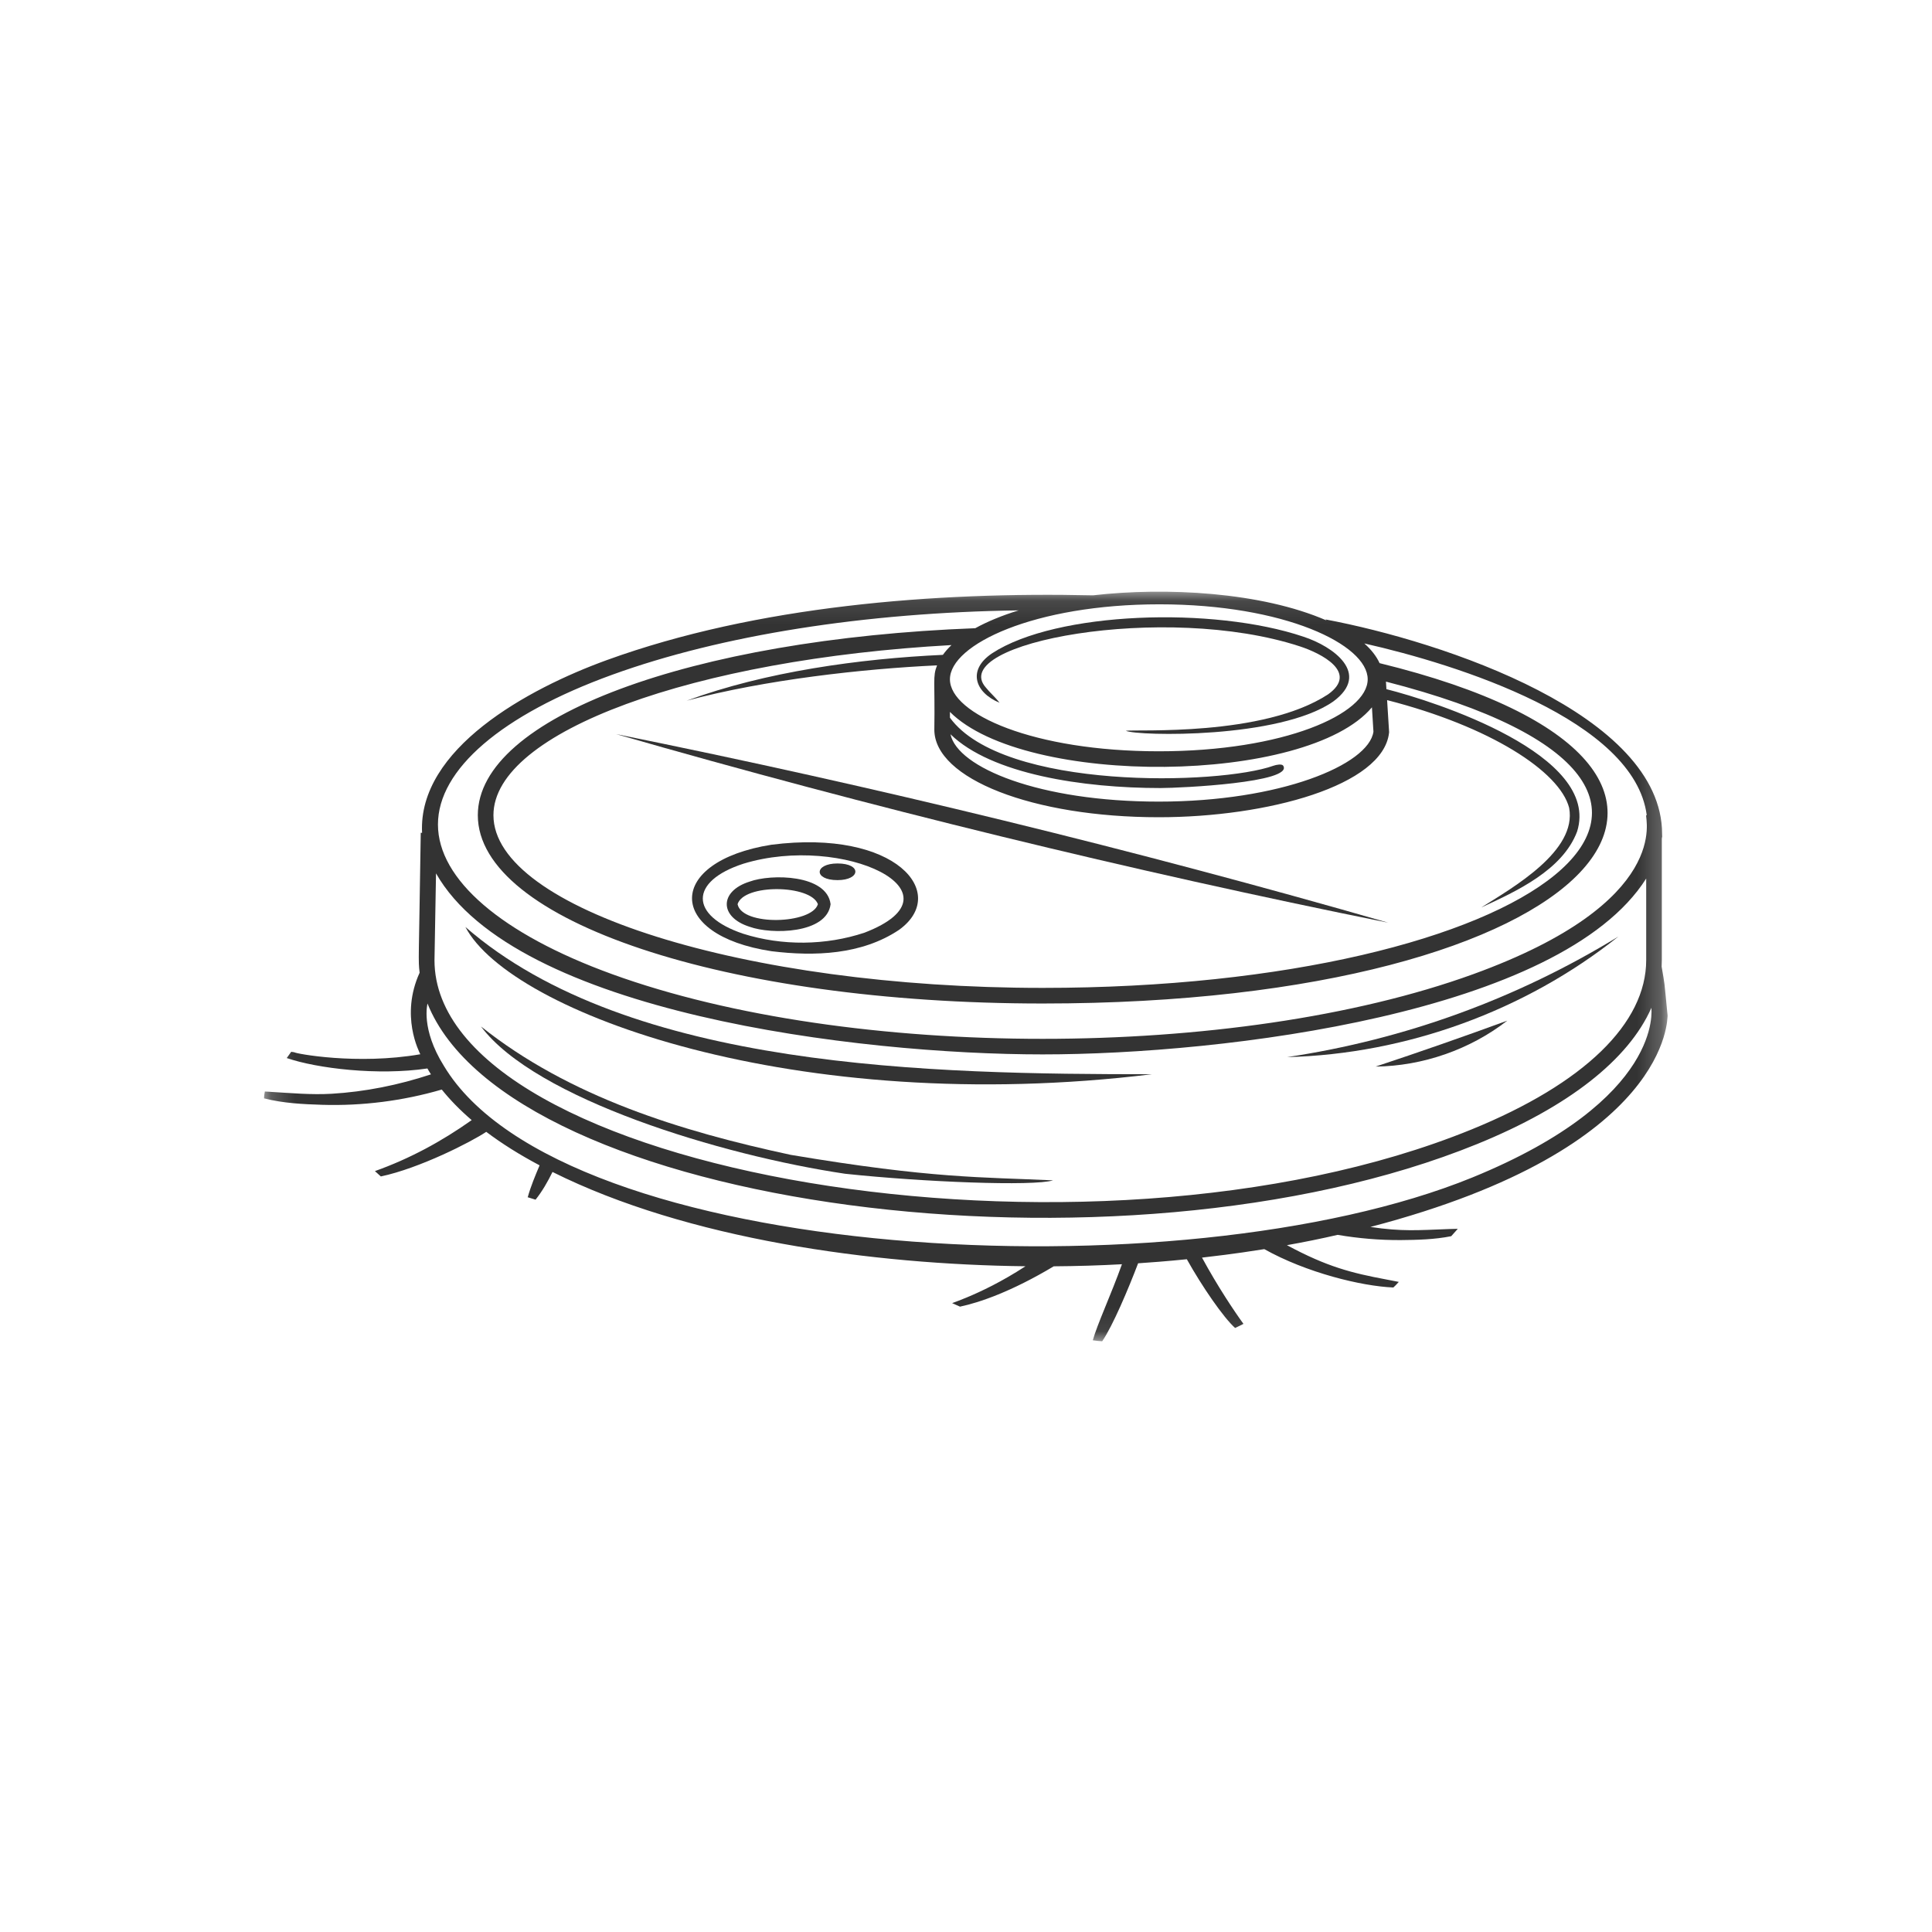 <svg width="82" height="82" viewBox="0 0 82 82" fill="none" xmlns="http://www.w3.org/2000/svg">
<path d="M36.694 39.585C35.052 40.132 33.189 40.154 31.541 39.63C29.258 38.859 29.257 37.404 31.55 36.659C35.779 35.365 41.101 37.886 36.694 39.585ZM32.743 35.853C28.255 36.563 28.239 39.692 32.749 40.373C34.569 40.596 36.571 40.525 38.154 39.469C40.314 37.92 38.044 35.178 32.743 35.853Z" fill="#333333"/>
<path d="M31.305 38.376C31.576 37.503 34.411 37.547 34.714 38.376C34.463 39.225 31.491 39.316 31.305 38.376ZM31.813 37.419C30.523 37.825 30.525 38.928 31.813 39.334C32.73 39.671 35.099 39.641 35.253 38.376C35.099 37.111 32.73 37.081 31.813 37.419Z" fill="#333333"/>
<path d="M35.547 36.648C34.558 36.648 34.519 37.355 35.547 37.355C36.529 37.355 36.584 36.648 35.547 36.648Z" fill="#333333"/>
<path d="M58.92 39.162C48.156 36.064 37.133 33.375 26.154 31.159C36.919 34.254 47.94 36.95 58.92 39.162Z" fill="#333333"/>
<path d="M42.423 29.827C42.227 29.572 42.008 29.392 41.843 29.182C40.168 27.286 49.444 25.558 55.174 27.435C56.066 27.727 57.675 28.534 56.371 29.468C53.601 31.281 48.196 30.947 47.782 31.017C48.299 31.245 54.316 31.364 56.592 29.77C58.194 28.588 56.587 27.436 55.321 27.023C51.497 25.733 44.825 25.952 42.111 27.726C41.059 28.425 41.36 29.386 42.423 29.827Z" fill="#333333"/>
<mask id="mask0_305_550" style="mask-type:luminance" maskUnits="userSpaceOnUse" x="11" y="25" width="60" height="32">
<path d="M11.207 25.106H70.778V56.919H11.207V25.106Z" fill="white"/>
</mask>
<g mask="url(#mask0_305_550)">
<path d="M62.483 49.979C50.108 55.02 23.848 53.582 18.843 45.244C17.85 43.659 18.145 42.614 18.144 42.592C21.617 51.282 47.544 54.726 62.698 48.555C66.582 46.973 69.122 44.969 70.091 42.774C70.078 42.797 70.67 46.636 62.483 49.979ZM18.506 37.068C21.866 42.982 36.408 44.752 44.254 44.752C51.931 44.752 66.247 43.014 69.87 37.287V40.748C69.87 43.437 67.234 45.992 62.448 47.941C46.187 54.563 18.441 49.747 18.441 40.754L18.506 37.068ZM25.985 28.638C30.619 26.958 36.712 25.996 43.235 25.906C42.532 26.122 41.913 26.377 41.394 26.663C29.348 27.121 20.28 30.442 20.28 34.6C20.28 39.082 30.811 42.592 44.254 42.592C67.846 42.592 76.703 32.579 58.554 28.146C58.42 27.853 58.201 27.573 57.906 27.31C61.852 28.201 69.373 30.565 69.893 34.6H69.87C69.804 34.716 71.028 38.264 62.524 41.348C52.436 45.006 36.072 45.006 25.985 41.348C21.284 39.643 18.588 37.327 18.588 34.993C18.588 32.659 21.284 30.343 25.985 28.638ZM49.183 34.023C44.116 34.023 40.64 32.58 40.341 31.164C42.085 32.858 45.956 33.447 49.255 33.447C50.11 33.447 54.925 33.213 54.462 32.497C54.407 32.413 54.166 32.458 54.052 32.499C51.758 33.321 42.581 33.558 40.318 30.462V30.216C43.514 33.412 55.478 33.303 58.229 30.021L58.293 31.055C58.093 32.464 54.326 34.023 49.183 34.023ZM58.873 29.715C63.235 30.83 66.195 32.737 66.599 34.285C66.943 36.117 64.223 37.663 62.869 38.516C64.369 37.827 66.321 36.927 66.937 35.294C67.964 32.025 60.869 29.761 58.844 29.25L58.824 28.93C76.596 33.485 65.025 41.929 44.254 41.929C31.618 41.929 20.943 38.573 20.943 34.6C20.943 31.041 29.513 27.978 40.384 27.379C40.242 27.513 40.121 27.652 40.019 27.794C36.503 27.955 32.489 28.507 29.146 29.739C32.473 28.848 36.639 28.385 39.771 28.24C39.577 28.733 39.688 28.894 39.656 30.967C39.656 33.052 43.841 34.686 49.183 34.686C53.791 34.686 58.706 33.345 58.955 31.102L58.958 31.073L58.873 29.715ZM49.208 25.649C54.511 25.649 58.049 27.355 58.049 28.831C58.049 30.307 54.487 31.887 49.183 31.887C43.88 31.887 40.318 30.307 40.318 28.831C40.318 27.355 43.905 25.649 49.208 25.649ZM70.778 43.109C70.616 41.454 70.674 41.913 70.525 41.026C70.53 40.934 70.533 40.841 70.533 40.748V35.593C70.564 35.394 70.545 35.597 70.545 35.396C70.545 30.323 61.268 27.233 56.255 26.29C56.272 26.304 56.288 26.321 56.305 26.335C53.53 25.125 49.477 24.911 46.389 25.268C39.695 25.115 32.105 25.714 25.759 28.015C22.399 29.233 17.736 31.785 17.914 35.347L17.858 35.346C17.776 40.92 17.744 40.712 17.81 41.285C16.979 43.107 17.791 44.635 17.839 44.746C15.154 45.211 12.543 44.719 12.484 44.66C12.466 44.657 12.472 44.661 12.36 44.641C12.298 44.731 12.234 44.819 12.17 44.907C13.467 45.35 16.041 45.659 18.141 45.349C18.187 45.433 18.238 45.517 18.291 45.599C16.914 46.054 15.495 46.339 14.071 46.423C13.21 46.472 12.363 46.394 11.511 46.344C11.506 46.342 11.502 46.342 11.5 46.342C11.46 46.339 11.422 46.337 11.383 46.335C11.336 46.332 11.288 46.33 11.241 46.328C11.233 46.371 11.227 46.409 11.221 46.447C11.214 46.493 11.213 46.498 11.219 46.463C11.215 46.488 11.213 46.514 11.211 46.539C11.208 46.565 11.208 46.592 11.207 46.618C12.014 46.825 12.868 46.867 13.689 46.892C15.363 46.942 17.097 46.728 18.75 46.244C19.106 46.688 19.53 47.121 20.02 47.541C18.747 48.442 17.393 49.178 15.913 49.705C15.996 49.782 16.08 49.857 16.164 49.932C17.807 49.585 19.985 48.474 20.638 48.039C21.295 48.534 22.052 49.011 22.902 49.461C22.715 49.904 22.529 50.348 22.401 50.805C22.396 50.805 22.395 50.809 22.393 50.813C22.506 50.846 22.619 50.88 22.731 50.918C23.017 50.559 23.247 50.155 23.45 49.742C29.19 52.605 37.046 53.671 43.525 53.744C42.516 54.4 41.651 54.811 41.017 55.074C40.78 55.172 40.579 55.248 40.412 55.309C40.526 55.361 40.637 55.41 40.746 55.458C41.559 55.286 42.918 54.827 44.725 53.746C45.702 53.739 46.667 53.711 47.619 53.658C47.153 54.961 46.572 56.199 46.382 56.886C46.515 56.906 46.647 56.92 46.78 56.928C47.229 56.277 47.893 54.7 48.305 53.618C48.736 53.592 49.588 53.525 50.373 53.446C51.014 54.596 51.928 55.923 52.421 56.363C52.54 56.308 52.659 56.251 52.776 56.189C52.397 55.668 51.689 54.615 51.017 53.377C51.516 53.315 52.247 53.242 53.661 53.017C55.443 54.016 57.784 54.59 59.138 54.645C59.173 54.611 59.208 54.579 59.242 54.545C59.286 54.501 59.327 54.454 59.369 54.408C59.253 54.386 59.138 54.362 59.022 54.34C58.965 54.329 58.907 54.318 58.85 54.307C57.366 54.029 56.33 53.77 54.621 52.849C55.355 52.719 56.073 52.573 56.773 52.411C57.66 52.562 58.552 52.637 59.448 52.633C60.156 52.627 60.888 52.609 61.594 52.468C61.724 52.322 61.734 52.314 61.873 52.155C61.78 52.157 61.687 52.158 61.596 52.162C61.565 52.164 61.536 52.164 61.508 52.164C60.164 52.214 59.509 52.276 58.164 52.075C70.995 48.719 70.755 43.138 70.778 43.109Z" fill="#333333"/>
</g>
<path d="M48.893 45.594C39.589 45.591 26.711 45.399 19.753 39.344C21.666 42.983 33.802 47.437 48.893 45.594Z" fill="#333333"/>
<path d="M20.415 43.567C22.709 46.636 30.624 49.039 35.869 49.818C39.188 50.172 43.861 50.355 44.696 50.098C41.676 49.955 39.592 50.03 33.564 49.016C28.924 48.02 24.179 46.566 20.415 43.567Z" fill="#333333"/>
<path d="M54.628 44.867C59.678 44.739 64.731 42.904 68.687 39.751C64.385 42.384 59.623 44.121 54.628 44.867Z" fill="#333333"/>
<path d="M63.972 43.32C62.109 44.002 60.27 44.645 58.386 45.269C60.383 45.246 62.395 44.547 63.972 43.32Z" fill="#333333"/>
</svg>
